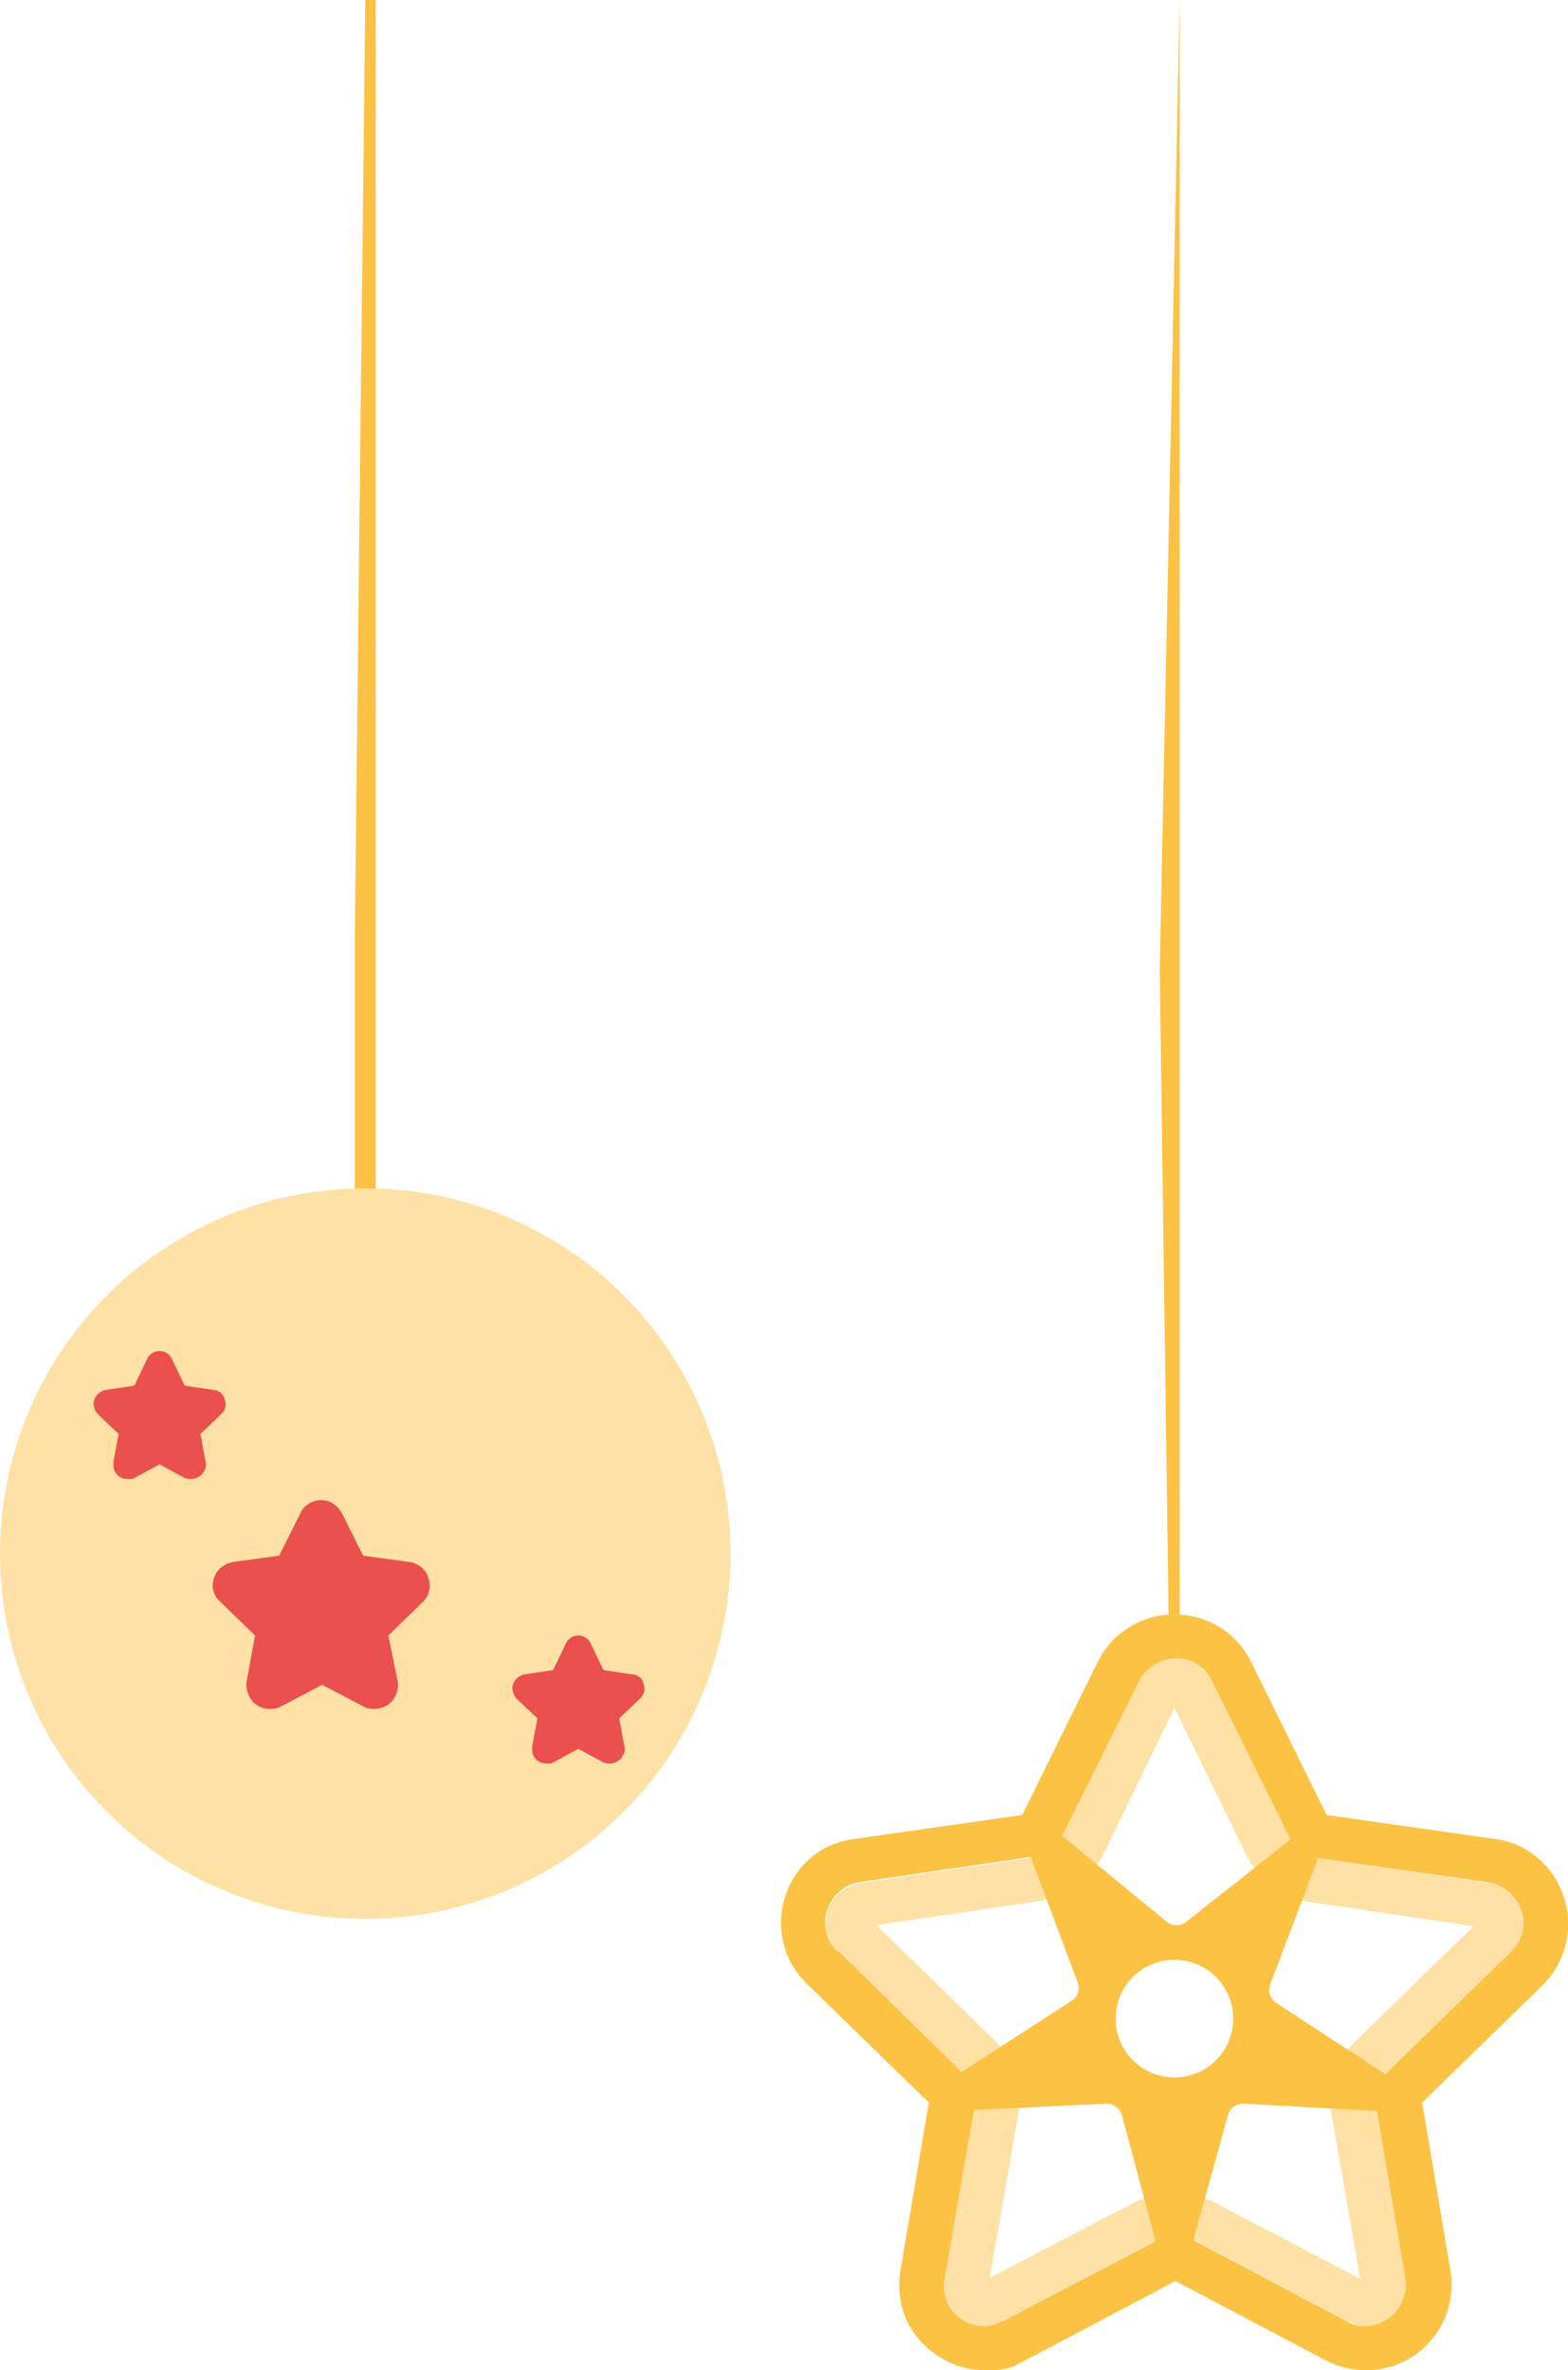 <?xml version="1.0" encoding="UTF-8"?>
<svg id="Livello_1" xmlns="http://www.w3.org/2000/svg" version="1.1" viewBox="0 0 149.4 225.8">
  <!-- Generator: Adobe Illustrator 30.1.0, SVG Export Plug-In . SVG Version: 2.1.1 Build 136)  -->
  <g>
    <polygon points="112.4 158 111.4 158 110.5 92.3 112.4 0 112.4 158" fill="#fcc244"/>
    <polygon points="35.3 113.3 34.3 113.3 34.3 90 35.3 0 35.3 113.3" fill="none" stroke="#fcc244" stroke-miterlimit="10"/>
  </g>
  <g>
    <path d="M111.9,162.7l6.9,14.1c1.2,2.4,3.5,4.1,6.1,4.4l15.5,2.3-11.2,10.9c-1.9,1.9-2.8,4.5-2.3,7.2l2.7,15.5-13.9-7.3c-1.2-.6-2.5-.9-3.8-.9s-2.6.3-3.8.9l-13.8,7.2,2.7-15.5c.5-2.6-.4-5.3-2.3-7.2l-11.2-10.9,15.5-2.3c2.6-.4,4.9-2,6.1-4.4l6.8-14M111.9,158c-1.4,0-2.8.7-3.5,2.2l-7.3,14.7c-.6,1.1-1.7,1.9-2.9,2.1l-16.2,2.4c-3.2.5-4.4,4.4-2.1,6.6l11.8,11.5c.9.9,1.3,2.2,1.1,3.4l-2.8,16.2c-.4,2.5,1.6,4.5,3.8,4.5s1.2-.1,1.8-.5l14.6-7.7c.6-.3,1.2-.4,1.8-.4s1.2.1,1.8.4l14.6,7.7c.6.3,1.2.5,1.8.5,2.3,0,4.2-2,3.8-4.5l-2.8-16.2c-.2-1.3.2-2.5,1.1-3.4l11.8-11.5c2.3-2.2,1-6.1-2.1-6.6l-16.3-2.4c-1.3-.2-2.3-1-2.9-2.1l-7.3-14.7c-.8-1.5-2.2-2.2-3.6-2.2h0Z" fill="#ffe1a5"/>
    <path d="M149,180.7c-1-3-3.5-5.1-6.5-5.5l-16.1-2.3-7.2-14.6c-1.4-2.8-4.2-4.5-7.3-4.5s-5.9,1.7-7.3,4.5l-7.2,14.6-16.1,2.3c-3.1.4-5.6,2.6-6.5,5.5s-.2,6.1,2.1,8.3l11.6,11.3-2.7,16c-.4,2.4.2,4.8,1.8,6.6,1.6,1.8,3.8,2.9,6.2,2.9s2.6-.3,3.8-.9l14.4-7.6,14.4,7.6c1.2.6,2.5.9,3.8.9,2.4,0,4.7-1.1,6.2-2.9,1.5-1.8,2.2-4.2,1.8-6.6l-2.7-16,11.6-11.3c2.1-2.2,2.9-5.4,1.9-8.3h0ZM101.2,174.9l7.3-14.7c.7-1.4,2.1-2.2,3.5-2.2s2.8.7,3.5,2.2l7.3,14.7c0,.1,0,.2.2.3l-10,7.9c-.5.4-1.3.4-1.8,0l-10-8.2c0,.1,0,0,0,0h0ZM79.8,185.9c-2.3-2.2-1-6.1,2.1-6.6l16.3-2.4h0l4.5,12c.2.6,0,1.4-.6,1.7l-10.5,6.8h0c0-.1-11.7-11.5-11.7-11.5h0ZM95.6,221.1c-.6.3-1.2.5-1.8.5-2.3,0-4.2-2-3.8-4.5l2.8-16.1,12.6-.6c.7,0,1.3.4,1.5,1.1l3.2,12-14.5,7.6h0ZM111.9,197.9c-3.1,0-5.6-2.5-5.6-5.6s2.5-5.6,5.6-5.6,5.6,2.5,5.6,5.6-2.5,5.6-5.6,5.6ZM130.1,221.6c-.6,0-1.2-.1-1.8-.5l-14.6-7.7h0l3.3-11.9c.2-.7.8-1.1,1.5-1.1l12.7.7,2.7,15.9c.4,2.5-1.6,4.6-3.8,4.6h0ZM144,185.9l-11.8,11.5c-.1.1-.1.2-.2.2l-10.4-6.8c-.6-.4-.8-1.1-.6-1.7l4.6-12.1,16.1,2.3c3.3.5,4.6,4.4,2.3,6.6h0Z" fill="#fcc244"/>
  </g>
  <g>
    <circle cx="34.8" cy="148" r="34.8" fill="#ffe1a5"/>
    <path d="M40.8,150.3c-.2-.8-1-1.4-1.8-1.5l-4.4-.6-2-4c-.4-.8-1.2-1.3-2-1.3s-1.7.5-2,1.3l-2,4-4.4.6c-.9.2-1.5.7-1.8,1.5s-.1,1.7.6,2.3l3.3,3.2-.8,4.4c-.1.6.1,1.3.5,1.8s1,.8,1.7.8.7-.1,1-.2l4-2.1,4,2.1c.3.2.7.2,1,.2.6,0,1.3-.3,1.7-.8s.6-1.2.5-1.8l-.9-4.4,3.3-3.2c.6-.6.8-1.5.5-2.3h0Z" fill="#ea504d"/>
    <path d="M61.3,160.4c0-.5-.6-.9-1.1-.9l-2.7-.4-1.2-2.5c-.2-.5-.7-.8-1.2-.8s-1,.3-1.2.8l-1.2,2.5-2.7.4c-.5.1-.9.4-1.1.9-.2.5,0,1,.3,1.4l2,1.9-.5,2.7c0,.4,0,.8.3,1.1.2.3.6.5,1.1.5s.4,0,.6-.1l2.4-1.3,2.4,1.3c.2.1.4.1.6.1.4,0,.8-.2,1.1-.5.2-.3.4-.7.3-1.1l-.5-2.7,2-1.9c.4-.4.5-.9.3-1.4h0Z" fill="#ea504d"/>
    <path d="M21.4,133.3c-.1-.5-.6-.9-1.1-.9l-2.7-.4-1.2-2.5c-.2-.5-.7-.8-1.2-.8s-1,.3-1.2.8l-1.2,2.5-2.7.4c-.5.1-.9.4-1.1.9s0,1,.3,1.4l2,1.9-.5,2.7c0,.4,0,.8.3,1.1.2.3.6.5,1.1.5s.4,0,.6-.1l2.4-1.3,2.4,1.3c.2.1.4.1.6.1.4,0,.8-.2,1.1-.5.2-.3.4-.7.3-1.1l-.5-2.7,2-1.9c.4-.4.5-.9.3-1.4h0Z" fill="#ea504d"/>
  </g>
</svg>